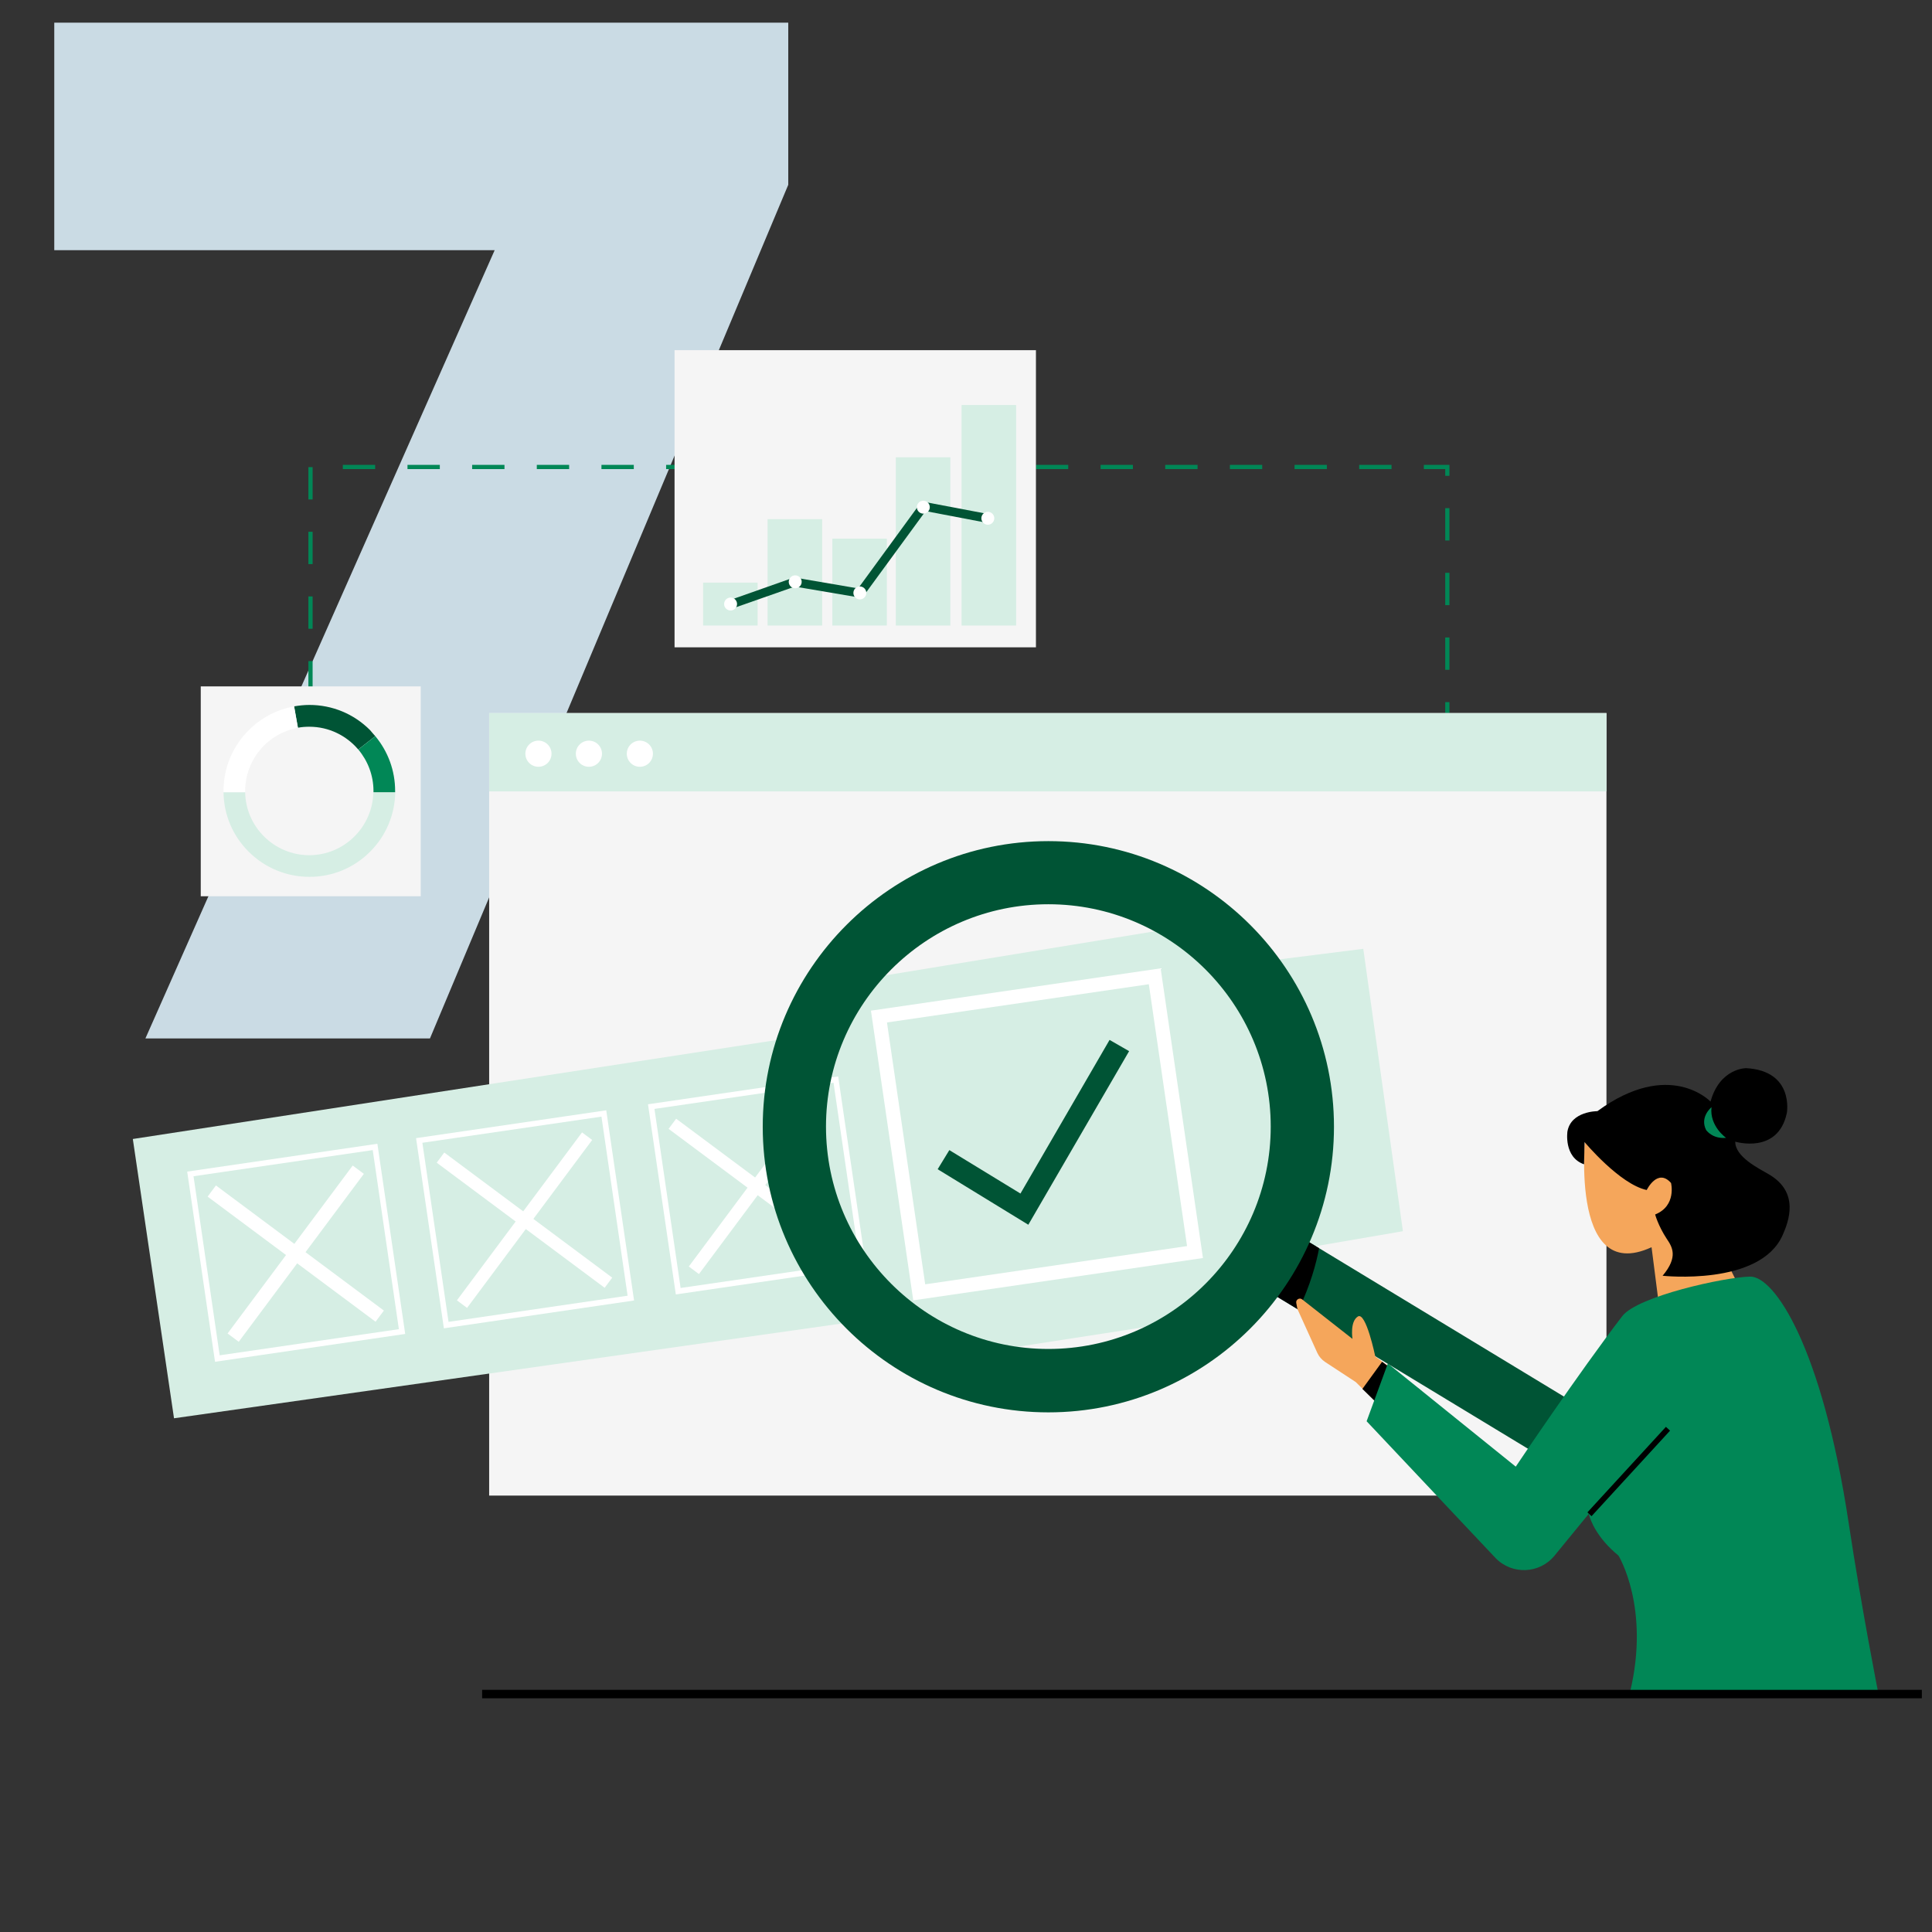 <svg width="160" height="160" viewBox="0 0 160 160" fill="none" xmlns="http://www.w3.org/2000/svg">
<rect x="0" y="0" width="160" height="160" fill="#333333" stroke="none"/>
<path d="M12.042 86L40.966 20.72H4.494V1.879H65.28V15.304L35.607 86H12.042Z" fill="#CADBE4"/>
<path d="M120.036 59.055H119.687V58.147H120.036V59.055ZM120.036 55.47H119.687V52.793H120.036V55.47ZM120.036 50.115H119.687V47.438H120.036V50.115ZM120.036 44.761H119.687V42.083H120.036V44.761ZM120.036 39.406H119.687V38.847H117.918V38.498H120.036V39.406ZM115.24 38.847H112.563V38.498H115.24V38.847ZM109.886 38.847H107.209V38.498H109.886V38.847ZM104.531 38.847H101.854V38.498H104.531V38.847ZM99.177 38.847H96.499V38.498H99.177V38.847ZM93.822 38.847H91.145V38.498H93.822V38.847ZM88.467 38.847H85.79V38.498H88.467V38.847Z" fill="#018756"/>
<path d="M25.889 57.426H25.54V54.749H25.889V57.426ZM25.889 52.071H25.54V49.394H25.889V52.071ZM25.889 46.717H25.54V44.039H25.889V46.717ZM25.889 41.362H25.54V38.685H25.889V41.362ZM57.842 38.848H55.165V38.498H57.842V38.848ZM52.488 38.848H49.81V38.498H52.488V38.848ZM47.133 38.848H44.456V38.498H47.133V38.848ZM41.779 38.848H39.101V38.498H41.779V38.848ZM36.424 38.848H33.747V38.498H36.424V38.848ZM31.069 38.848H28.392V38.498H31.069V38.848Z" fill="#018756"/>
<path d="M133.04 59.055H40.51V123.858H133.04V59.055Z" fill="#F5F5F5"/>
<path d="M133.04 59.055H40.51V65.539H133.04V59.055Z" fill="#D6EEE4"/>
<path d="M44.591 63.502C45.189 63.502 45.674 63.017 45.674 62.419C45.674 61.821 45.189 61.336 44.591 61.336C43.993 61.336 43.509 61.821 43.509 62.419C43.509 63.017 43.993 63.502 44.591 63.502Z" fill="white"/>
<path d="M48.771 63.502C49.369 63.502 49.854 63.017 49.854 62.419C49.854 61.822 49.369 61.337 48.771 61.337C48.173 61.337 47.688 61.822 47.688 62.419C47.688 63.017 48.173 63.502 48.771 63.502Z" fill="white"/>
<path d="M52.991 63.502C53.589 63.502 54.073 63.017 54.073 62.419C54.073 61.822 53.589 61.337 52.991 61.337C52.393 61.337 51.908 61.822 51.908 62.419C51.908 63.017 52.393 63.502 52.991 63.502Z" fill="white"/>
<path d="M85.792 29H55.864V53.608H85.792V29Z" fill="#F5F5F5"/>
<path d="M84.118 44.74H57.461V45.205H84.118V44.74Z" fill="#F5F5F5"/>
<path d="M84.118 38.103H57.461V38.569H84.118V38.103Z" fill="#F5F5F5"/>
<path d="M84.118 31.084H57.461V31.55H84.118V31.084Z" fill="#F5F5F5"/>
<path d="M84.15 33.541H79.634V51.804H84.15V33.541Z" fill="#D6EEE4"/>
<path d="M78.704 37.871H74.188V51.804H78.704V37.871Z" fill="#D6EEE4"/>
<path d="M73.446 44.609H68.93V51.803H73.446V44.609Z" fill="#D6EEE4"/>
<path d="M68.086 42.992H63.569V51.804H68.086V42.992Z" fill="#D6EEE4"/>
<path d="M62.744 48.253H58.227V51.803H62.744V48.253Z" fill="#D6EEE4"/>
<path d="M60.647 50.395L60.414 49.708L65.757 47.822L71.065 48.73L76.327 41.525L81.914 42.584L81.774 43.306L76.653 42.328L71.391 49.522L65.827 48.579L60.647 50.395Z" fill="#005435"/>
<path d="M81.808 43.457C82.104 43.457 82.343 43.217 82.343 42.922C82.343 42.626 82.104 42.386 81.808 42.386C81.512 42.386 81.272 42.626 81.272 42.922C81.272 43.217 81.512 43.457 81.808 43.457Z" fill="white"/>
<path d="M76.465 42.538C76.761 42.538 77.001 42.298 77.001 42.002C77.001 41.706 76.761 41.467 76.465 41.467C76.169 41.467 75.93 41.706 75.93 42.002C75.93 42.298 76.169 42.538 76.465 42.538Z" fill="white"/>
<path d="M71.209 49.639C71.505 49.639 71.745 49.4 71.745 49.104C71.745 48.808 71.505 48.568 71.209 48.568C70.914 48.568 70.674 48.808 70.674 49.104C70.674 49.4 70.914 49.639 71.209 49.639Z" fill="white"/>
<path d="M65.856 48.719C66.151 48.719 66.391 48.48 66.391 48.184C66.391 47.888 66.151 47.648 65.856 47.648C65.56 47.648 65.32 47.888 65.32 48.184C65.32 48.48 65.56 48.719 65.856 48.719Z" fill="white"/>
<path d="M60.503 50.558C60.799 50.558 61.039 50.319 61.039 50.023C61.039 49.727 60.799 49.487 60.503 49.487C60.208 49.487 59.968 49.727 59.968 50.023C59.968 50.319 60.208 50.558 60.503 50.558Z" fill="white"/>
<path d="M34.843 56.844H16.626V74.224H34.843V56.844Z" fill="#F5F5F5"/>
<path d="M30.919 65.609C30.861 68.496 28.498 70.824 25.611 70.824C22.725 70.824 20.35 68.496 20.303 65.609H18.511C18.534 67.471 19.267 69.217 20.594 70.533C21.933 71.871 23.726 72.617 25.623 72.617C27.52 72.617 29.302 71.883 30.652 70.533C31.967 69.217 32.7 67.471 32.735 65.609H30.919Z" fill="#D6EEE4"/>
<path d="M31.077 60.965L29.668 62.07C28.691 60.918 27.236 60.185 25.617 60.185C25.292 60.185 24.977 60.208 24.675 60.266L24.36 58.497C24.768 58.427 25.198 58.38 25.617 58.38C27.515 58.38 29.296 59.114 30.646 60.464C30.786 60.639 30.937 60.802 31.077 60.965Z" fill="#005435"/>
<path d="M32.723 65.505C32.723 65.54 32.723 65.575 32.723 65.609H30.93C30.93 65.575 30.93 65.54 30.93 65.505C30.93 64.201 30.453 63.002 29.673 62.071L31.081 60.965C32.141 62.245 32.723 63.828 32.723 65.505Z" fill="#018756"/>
<path d="M20.304 65.505C20.304 65.54 20.304 65.575 20.304 65.609H18.512C18.512 65.575 18.512 65.54 18.512 65.505C18.512 63.607 19.245 61.826 20.595 60.476C21.631 59.44 22.935 58.753 24.355 58.509L24.669 60.278C22.19 60.721 20.304 62.897 20.304 65.505Z" fill="white"/>
<path d="M11 94.327L66.35 85.818L66.048 81.965L101.342 76.191L101.901 79.962L112.901 78.577L116.183 101.963L102.285 104.349L102.657 108.691L75.023 112.963L74.278 108.959L14.411 117.456L11 94.327Z" fill="#D6EEE4"/>
<path d="M17.808 112.777L15.503 97.027L31.253 94.722L33.557 110.472L17.808 112.777ZM16.027 97.411L18.192 112.241L33.033 110.076L30.868 95.246L16.027 97.411Z" fill="white"/>
<path d="M17.883 98.174L17.194 99.099L31.103 109.46L31.791 108.536L17.883 98.174Z" fill="white"/>
<path d="M29.21 96.525L18.847 110.433L19.771 111.122L30.134 97.213L29.21 96.525Z" fill="white"/>
<path d="M36.761 110.006L34.456 94.256L50.206 91.951L52.511 107.701L36.761 110.006ZM34.98 94.64L37.145 109.47L51.975 107.305L49.81 92.475L34.98 94.64Z" fill="white"/>
<path d="M36.793 95.448L36.167 96.289L50.075 106.65L50.701 105.81L36.793 95.448Z" fill="white"/>
<path d="M48.201 93.781L37.84 107.689L38.68 108.315L49.041 94.407L48.201 93.781Z" fill="white"/>
<path d="M55.969 107.2L53.664 91.451L69.414 89.146L71.719 104.896L55.969 107.2ZM54.2 91.835L56.365 106.665L71.195 104.5L69.029 89.67L54.2 91.835Z" fill="white"/>
<path d="M55.996 92.647L55.37 93.487L69.278 103.848L69.904 103.008L55.996 92.647Z" fill="white"/>
<path d="M67.405 90.979L57.044 104.887L57.884 105.513L68.246 91.605L67.405 90.979Z" fill="white"/>
<path d="M75.632 107.689L72.128 83.698L96.119 80.194L99.623 104.185L75.632 107.689ZM73.455 84.676L76.621 106.362L98.307 103.196L95.141 81.51L73.455 84.676Z" fill="white"/>
<path d="M85.161 101.428L77.653 96.83L78.62 95.247L84.51 98.844L91.89 86.121L93.508 87.052L85.161 101.428Z" fill="#005435"/>
<path d="M131.339 93.405C131.339 93.405 129.768 106.524 136.775 103.288L137.695 110.493L145.168 108.829L142.025 102.554L138.545 92.474L131.339 93.405Z" fill="#F5A65B"/>
<path d="M137.69 105.653C137.69 105.653 145.722 106.526 147.619 102.312C148.143 101.136 149.039 98.75 146.502 97.26C145.664 96.771 143.685 95.805 143.708 94.548C143.708 94.548 147.258 95.63 147.98 92.162C147.98 92.162 148.597 88.681 144.604 88.46C144.604 88.46 142.428 88.448 141.659 91.23C141.659 91.23 138.272 87.645 132.289 92.022C132.289 92.022 130.112 92.01 129.809 93.698C129.809 93.698 129.483 95.828 131.183 96.422L131.229 94.583C131.229 94.583 134.139 98.075 136.374 98.552C136.374 98.552 137.271 96.701 138.388 97.97C138.388 97.97 138.866 99.856 137.073 100.578C137.073 100.578 137.306 101.474 138.016 102.568C138.481 103.255 139.017 104.07 137.69 105.653Z" fill="black"/>
<path d="M142.949 94.232C142.949 94.232 141.564 93.278 141.739 91.695C141.739 91.695 140.738 92.498 141.297 93.592C141.308 93.592 141.797 94.337 142.949 94.232Z" fill="#018756"/>
<path d="M134.002 118.375L131.29 122.857L107.543 108.469L103.108 105.78L105.821 101.299L109.243 103.371L134.002 118.375Z" fill="#005435"/>
<path d="M109.242 103.371C109.009 104.616 108.532 106.397 107.542 108.469L103.107 105.78L105.82 101.299L109.242 103.371Z" fill="black"/>
<path d="M86.82 116.966C73.772 116.966 63.167 106.35 63.167 93.313C63.167 80.275 73.783 69.659 86.82 69.659C99.869 69.659 110.474 80.275 110.474 93.313C110.474 106.35 99.858 116.966 86.82 116.966ZM86.82 74.886C76.67 74.886 68.405 83.15 68.405 93.301C68.405 103.452 76.67 111.716 86.82 111.716C96.971 111.716 105.236 103.452 105.236 93.301C105.236 83.15 96.971 74.886 86.82 74.886Z" fill="#005435"/>
<path d="M117.652 115.129L115.79 117.912L112.845 115.013L112.275 114.454L109.737 112.79C109.458 112.603 109.236 112.347 109.097 112.045L107.444 108.401L107.351 107.912C107.292 107.633 107.618 107.435 107.839 107.61L112.007 110.881C112.007 110.881 111.774 109.461 112.449 109.03C113.124 108.588 113.893 112.336 113.893 112.336L114.475 112.766L117.652 115.129Z" fill="#F5A65B"/>
<path d="M117.637 115.128L115.774 117.91L112.829 115.023L114.459 112.777L117.637 115.128Z" fill="black"/>
<path d="M155.549 140.203L136.226 140.179H134.98C136.692 133.137 134.037 128.83 134.037 128.83C132.222 127.34 131.721 125.896 131.605 125.477C131.581 125.407 131.581 125.361 131.581 125.361L128.741 128.83C127.507 130.343 125.226 130.436 123.864 129.039L113.178 117.701L114.935 112.917L125.528 121.461C125.528 121.461 130.813 113.592 134.352 108.994C135.609 107.353 142.803 105.77 144.933 105.723C146.935 105.677 150.893 111.497 153.105 126.164C154.187 133.323 155.549 140.203 155.549 140.203Z" fill="#018756"/>
<g opacity="0.15">
<g opacity="0.15">
<g opacity="0.15">
<g opacity="0.15">
<g opacity="0.15">
<g opacity="0.15">
<g opacity="0.15">
<g opacity="0.15">
<g opacity="0.15">
<g opacity="0.15">
<g opacity="0.15">
<path opacity="0.15" d="M136.226 140.178H134.98C136.691 133.136 134.037 128.829 134.037 128.829C132.221 127.339 131.721 125.896 131.604 125.476L136.459 120.087C138.437 128.13 137.401 136.954 136.226 140.178Z" fill="black"/>
</g>
</g>
</g>
</g>
</g>
</g>
</g>
</g>
</g>
</g>
</g>
<path d="M137.964 118.165L131.462 125.249L131.805 125.563L138.307 118.48L137.964 118.165Z" fill="black"/>
<path d="M159.16 139.946H39.927V140.645H159.16V139.946Z" fill="black"/>
</svg>

